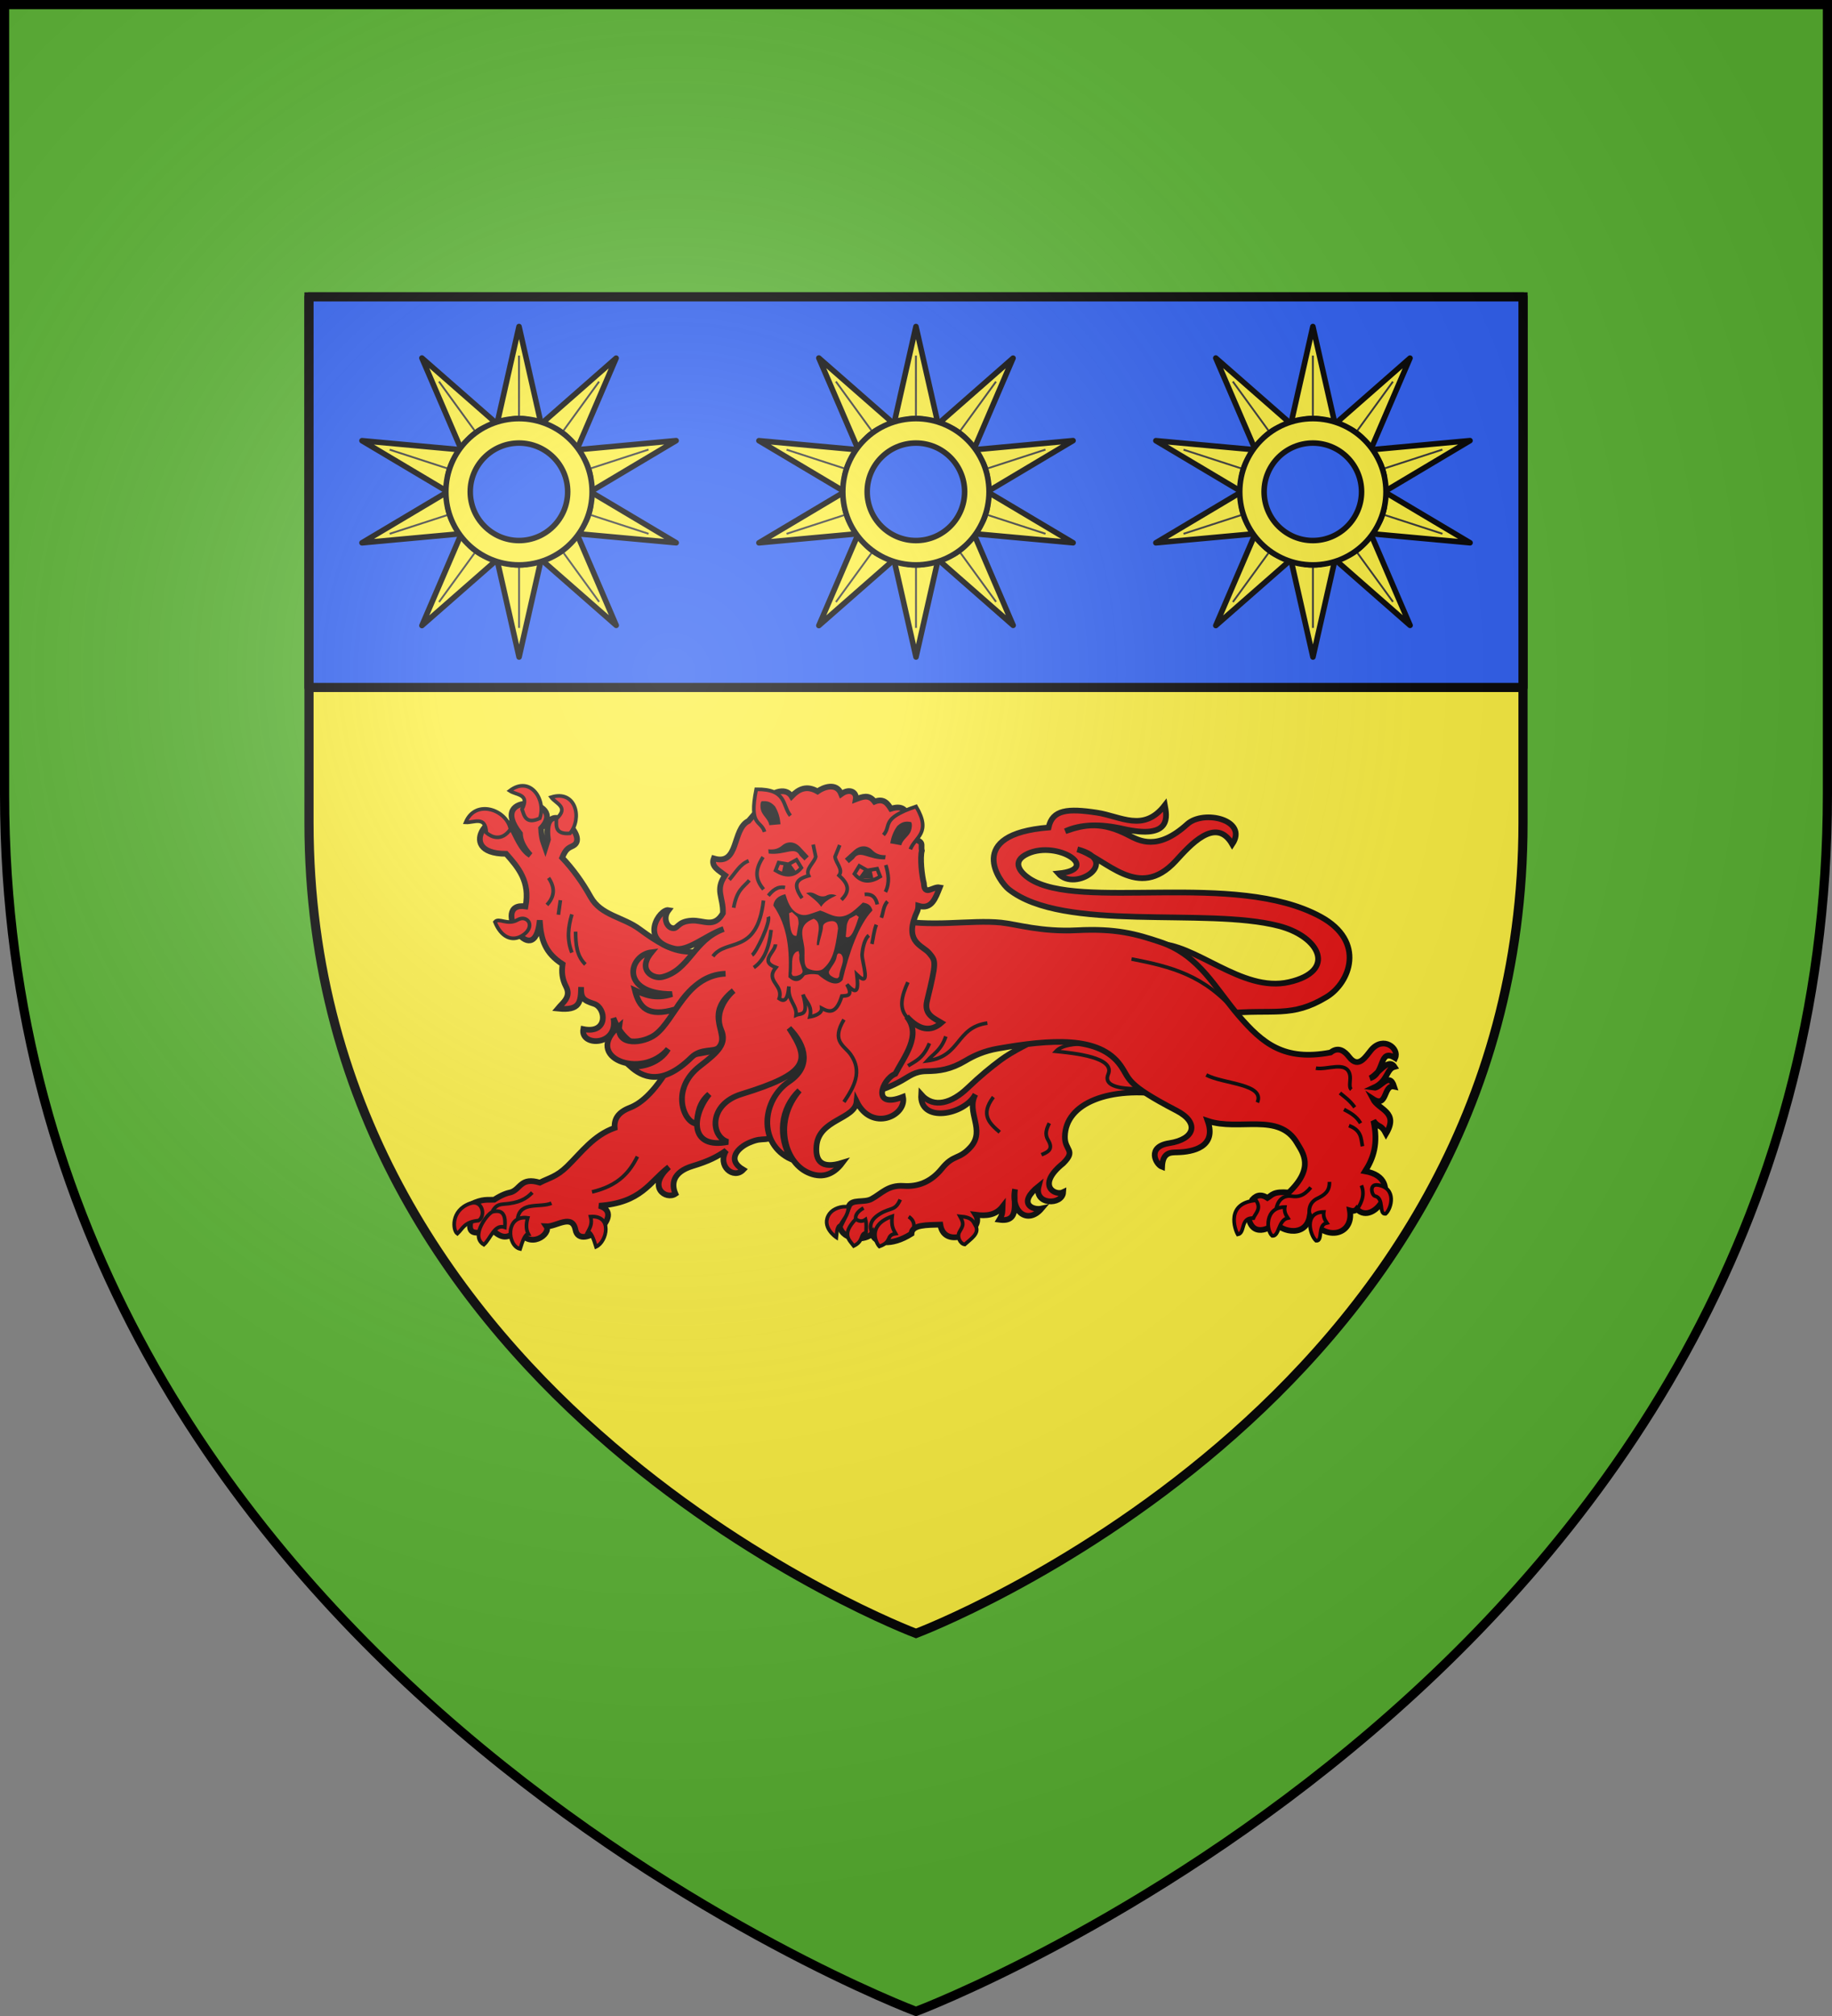 <?xml version="1.0" encoding="UTF-8" standalone="no"?>
<svg
   xmlns:dc="http://purl.org/dc/elements/1.1/"
   xmlns:cc="http://creativecommons.org/ns#"
   xmlns:rdf="http://www.w3.org/1999/02/22-rdf-syntax-ns#"
   xmlns:svg="http://www.w3.org/2000/svg"
   xmlns="http://www.w3.org/2000/svg"
   xmlns:xlink="http://www.w3.org/1999/xlink"
   xmlns:sodipodi="http://sodipodi.sourceforge.net/DTD/sodipodi-0.dtd"
   xmlns:inkscape="http://www.inkscape.org/namespaces/inkscape"
   width="600"
   height="660"
   viewBox="0 0 600 660"
   id="svg2"
   sodipodi:version="0.32"
   inkscape:version="0.46"
   sodipodi:docname="Blason_Saulxerotte-A_54.svg"
   inkscape:output_extension="org.inkscape.output.svg.inkscape"
   version="1.0">
  <rect x="0" y="0" width="600" height="660" fill="#808080" stroke="none"/>
  <sodipodi:namedview
     inkscape:window-height="977"
     inkscape:window-width="1280"
     inkscape:pageshadow="2"
     inkscape:pageopacity="0.0"
     guidetolerance="10.0"
     gridtolerance="10.0"
     objecttolerance="10.0"
     borderopacity="1.0"
     bordercolor="#666666"
     pagecolor="#ffffff"
     id="base"
     showgrid="false"
     inkscape:zoom="1.1621212"
     inkscape:cx="300"
     inkscape:cy="330"
     inkscape:window-x="-4"
     inkscape:window-y="-4"
     inkscape:current-layer="layer3"
     inkscape:object-nodes="true"
     inkscape:window-maximized="1" />
  <defs
     id="defs4">
    <radialGradient
       id="Gradient1"
       gradientUnits="userSpaceOnUse"
       cx="-80"
       cy="-80"
       r="405">
      <stop
         style="stop-color:#fff;stop-opacity:0.31"
         offset="0"
         id="stop7" />
      <stop
         style="stop-color:#fff;stop-opacity:0.25"
         offset="0.19"
         id="stop9" />
      <stop
         style="stop-color:#6b6b6b;stop-opacity:0.125"
         offset="0.6"
         id="stop11" />
      <stop
         style="stop-color:#000;stop-opacity:0.125"
         offset="1"
         id="stop13" />
    </radialGradient>
    <clipPath
       id="shield_cut">
      <path
         id="shield"
         d="M -298.5,-298.5 L 298.5,-298.5 L 298.5,-40 C 298.5,246.31 0,358.5 0,358.5 C 0,358.5 -298.5,246.31 -298.5,-40 L -298.5,-298.5 z" />
    </clipPath>
    <g
       id="s-4">
      <g
         id="c-6">
        <path
           transform="matrix(0.951,0.309,-0.309,0.951,0,-1)"
           d="M 0,0 0,1 0.5,1 0,0 z"
           id="t-0" />
        <use
           height="540"
           width="810"
           y="0"
           x="0"
           id="use2144-7"
           transform="scale(-1,1)"
           xlink:href="#t-0" />
      </g>
      <g
         id="a-1">
        <use
           height="540"
           width="810"
           y="0"
           x="0"
           id="use2147-7"
           transform="matrix(0.309,0.951,-0.951,0.309,0,0)"
           xlink:href="#c-6" />
        <use
           height="540"
           width="810"
           y="0"
           x="0"
           id="use2149-7"
           transform="matrix(-0.809,0.588,-0.588,-0.809,0,0)"
           xlink:href="#c-6" />
      </g>
      <use
         height="540"
         width="810"
         y="0"
         x="0"
         id="use2151-7"
         transform="scale(-1,1)"
         xlink:href="#a-1" />
    </g>
    <g
       id="f">
      <rect
         id="rect1964"
         style="fill:#28166f"
         y="-30"
         x="-50"
         height="60"
         width="100" />
      <g
         id="g1966"
         style="fill:#ffffff"
         transform="translate(0,-20)">
        <path
           id="path1968"
           d="m -1.212,27.818 c 0,-5.643 -0.88,-7.346 -3.33,-13.837 C -5.709,10.888 -5.024,7.103 -2.858,3.601 -2.082,2.346 -1.114,1.214 0,0 1.114,1.214 2.082,2.346 2.858,3.601 5.024,7.103 5.709,10.888 4.542,13.98 2.091,20.471 1.212,22.175 1.212,27.818 l -2.423,0 z" />
        <path
           id="rwi"
           d="m 2.922,27.672 c 0,-5.952 2.317,-9.843 5.579,-11.012 1.448,-0.519 3.307,-0.274 5.019,1.447 2.119,2.129 2.736,7.993 -3.484,9.121 0.658,-0.956 0.619,-3.082 -0.714,-3.787 -0.99,-0.524 -2.112,-0.253 -2.675,0.123 -0.824,0.551 -1.729,2.106 -1.679,4.108 l -2.045,0 z" />
        <path
           id="path1971"
           d="M 1.777,30.183 C 1.79,32.191 2.795,33.518 4.516,34.257 4.295,34.955 3.257,36.378 1.831,36.281 1.55,37.787 1.282,38.632 0,40 c -1.282,-1.368 -1.55,-2.213 -1.831,-3.719 -1.425,0.096 -2.463,-1.326 -2.685,-2.024 1.721,-0.739 2.727,-2.066 2.739,-4.074 l 3.555,0 z" />
        <use
           xlink:href="#rwi"
           height="400"
           width="800"
           y="0"
           x="0"
           id="use1973"
           transform="scale(-1,1)" />
        <rect
           id="rect1975"
           y="27.331"
           x="-7.923"
           height="3.218"
           width="15.846" />
      </g>
    </g>
    <g
       id="s">
      <g
         id="c">
        <path
           transform="matrix(0.951,0.309,-0.309,0.951,0,-1)"
           d="M 0,0 0,1 0.5,1 0,0 z"
           id="t" />
        <use
           height="540"
           width="810"
           y="0"
           x="0"
           id="use2144"
           transform="scale(-1,1)"
           xlink:href="#t" />
      </g>
      <g
         id="a">
        <use
           height="540"
           width="810"
           y="0"
           x="0"
           id="use2147"
           transform="matrix(0.309,0.951,-0.951,0.309,0,0)"
           xlink:href="#c" />
        <use
           height="540"
           width="810"
           y="0"
           x="0"
           id="use2149"
           transform="matrix(-0.809,0.588,-0.588,-0.809,0,0)"
           xlink:href="#c" />
      </g>
      <use
         height="540"
         width="810"
         y="0"
         x="0"
         id="use2151"
         transform="scale(-1,1)"
         xlink:href="#a" />
    </g>
  </defs>
  <g
     id="layer4"
     inkscape:label="Fond écu"
     inkscape:groupmode="layer"
     transform="translate(300,300)">
    <use
       xlink:href="#shield"
       id="use18"
       style="fill:#5ab532"
       x="0"
       y="0"
       width="600"
       height="660" />
    <path
       d="M -198.801,-202.811 L 198.801,-202.811 L 198.801,-30.65 C 198.801,160.032 0,234.751 0,234.751 C 0,234.751 -198.801,160.032 -198.801,-30.65 L -198.801,-202.811 z"
       id="use2406"
       style="fill:#fcef3c;stroke:#000000;stroke-opacity:1;stroke-width:3" />
    <rect
       style="opacity:1;fill:#2b5df2;fill-opacity:1;fill-rule:nonzero;stroke:#000000;stroke-width:3;stroke-linecap:butt;stroke-linejoin:round;stroke-miterlimit:4;stroke-dasharray:none;stroke-dashoffset:0;stroke-opacity:1"
       id="rect4916"
       width="397.602"
       height="127.872"
       x="-198.801"
       y="-202.811" />
  </g>
  <g
     id="layer3"
     inkscape:label="Meubles"
     inkscape:groupmode="layer"
     transform="translate(300,300)">
    <g
       id="g2889"
       transform="matrix(0.8,0,0,0.8,-18.04,365.346)">
      <path
         sodipodi:nodetypes="czsscscccsscsccsssscc"
         id="path4175"
         d="M 120.717,-445.447 C 136.783,-446.038 155.744,-425.343 175.25,-429.771 C 194.876,-434.225 188,-448.373 171.07,-452.762 C 141.154,-460.517 82.871,-449.978 60.484,-467.773 C 56.763,-470.731 42.382,-490.232 76.825,-493.044 C 78.345,-500.391 84.725,-500.916 96.586,-499.124 C 106.443,-497.635 115.71,-490.891 124.423,-502.164 C 125.128,-498.179 127.746,-487.853 107.417,-492.474 C 98.017,-494.629 90.026,-494.435 83.665,-491.524 C 91.813,-494.431 98.777,-495.489 109.507,-489.933 C 113.985,-487.614 121.334,-483.324 133.559,-494.385 C 140.337,-500.516 158.699,-496.136 152.021,-486.204 C 145.245,-497.981 134.426,-485.384 128.888,-479.363 C 113.479,-462.61 100.388,-480.497 88.606,-484.113 C 106.878,-479.294 87.799,-466.368 80.815,-474.233 C 98.746,-475.998 80.526,-487.9 68.323,-482.345 C 61.128,-479.07 65.545,-474.416 68.973,-472.153 C 89.405,-458.66 153.183,-475.612 188.171,-456.562 C 206.823,-446.407 200.178,-429.457 190.641,-423.69 C 176.219,-414.969 169.02,-418.903 149.313,-416.945 L 120.717,-445.447 L 120.717,-445.447 z"
         style="fill:#e20909;fill-opacity:1;stroke:#000000;stroke-width:2.338;stroke-miterlimit:4;stroke-dasharray:none;stroke-opacity:1;display:inline" />
      <g
         transform="matrix(0.998,0,0,0.998,-827.815,-1529.434)"
         id="g4177">
        <path
           style="fill:#e20909;fill-opacity:1;stroke:#000000;stroke-width:2.344;stroke-linecap:butt;stroke-linejoin:miter;stroke-miterlimit:4;stroke-dasharray:none;stroke-opacity:1"
           d="M 285.644,328.948 C 262.737,325.427 244.437,332.182 244.223,346.162 C 244.133,351.972 249.004,351.585 243.533,357.073 C 232.29,366.132 240.224,370.542 243.533,368.907 C 243.206,374.326 231.425,374.297 233.464,366.452 C 224.595,373.535 231.012,376.428 234.657,375.631 C 229.141,382.15 221.915,377.262 223.781,367.679 C 222.883,372.745 226.087,381.439 217.326,380.204 C 218.684,377.96 218.572,377.349 218.671,374.79 C 215.785,378.483 211.831,378.708 207.643,378.169 C 211.768,384.591 194.789,393.088 193.119,382.204 C 187.46,382.404 181.47,382.173 181.284,385.969 C 172.877,391.255 166.046,390.011 165.146,385.852 C 162.758,388.858 153.328,389.105 151.856,383.005 C 152.841,380.779 153.638,379.681 155.581,374.673 C 156.778,371.585 161.818,373.361 164.877,371.714 C 168.948,369.522 171.632,365.899 178.057,366.335 C 183.738,366.72 189.155,364.908 193.763,359.218 C 198.605,353.238 200.727,355.745 205.491,350.466 C 211.861,343.407 203.526,336.068 207.526,328.796 C 203.017,337.346 184.525,340.75 185.258,328.851 C 190.55,334.854 198.021,332.174 204.183,326.298 C 209.637,321.098 213.878,317.656 217.864,314.693 C 227.704,307.377 247.813,300.384 251.485,294.789 L 285.644,328.948 L 285.644,328.948 z"
           id="path4179"
           transform="translate(668.921,819.094)"
           sodipodi:nodetypes="csccccccccccccsssssccsscc" />
        <path
           style="fill:none;stroke:#000000;stroke-width:1.5;stroke-linecap:butt;stroke-linejoin:miter;stroke-miterlimit:4;stroke-dasharray:none;stroke-opacity:1"
           d="M 234.619,353.564 C 236.903,352.535 239.778,351.564 237.332,347.523 C 235.835,345.049 236.707,342.92 237.825,340.618"
           id="path4181"
           transform="translate(668.921,819.094)"
           sodipodi:nodetypes="csc" />
        <path
           style="fill:none;stroke:#000000;stroke-width:1.5;stroke-linecap:butt;stroke-linejoin:miter;stroke-miterlimit:4;stroke-dasharray:none;stroke-opacity:1"
           d="M 214.893,329.892 C 209.315,337.277 213.442,340.78 217.482,344.317"
           id="path4183"
           transform="translate(668.921,819.094)"
           sodipodi:nodetypes="cc" />
        <path
           style="fill:none;stroke:#000000;stroke-width:1.5;stroke-linecap:butt;stroke-linejoin:miter;stroke-miterlimit:4;stroke-dasharray:none;stroke-opacity:1"
           d="M 834.067,1204.946 C 832.939,1202.125 832.991,1199.377 837.581,1196.699 C 841.783,1194.247 843.562,1195.679 845.594,1191.028"
           id="path4185"
           sodipodi:nodetypes="csc" />
        <path
           style="fill:none;stroke:#000000;stroke-width:1.5;stroke-linecap:butt;stroke-linejoin:miter;stroke-miterlimit:4;stroke-dasharray:none;stroke-opacity:1"
           d="M 850.205,1205.063 C 850.205,1205.063 853.135,1200.609 849.046,1198.055"
           id="path4187"
           sodipodi:nodetypes="cc" />
        <path
           style="fill:none;stroke:#000000;stroke-width:1.5;stroke-linecap:butt;stroke-linejoin:miter;stroke-miterlimit:4;stroke-dasharray:none;stroke-opacity:1"
           d="M 827.352,1199.024 C 827.065,1197.213 828.364,1195.754 830.545,1194.491"
           id="path4189"
           sodipodi:nodetypes="cc" />
      </g>
      <g
         style="fill:#e20909"
         transform="matrix(0.998,0,0,0.998,-827.815,-1529.434)"
         id="g4191">
        <path
           style="fill:#e20909;fill-opacity:1;stroke:#000000;stroke-width:1.5;stroke-linecap:butt;stroke-linejoin:miter;stroke-miterlimit:4;stroke-dasharray:none;stroke-opacity:1"
           d="M 824.38,1194.078 C 824.15,1197.642 822.27,1199.144 821.058,1201.481 C 819.518,1201.984 819.646,1204.489 819.4,1206.545 C 819.4,1206.545 812.742,1202.121 816.642,1196.764 C 818.036,1194.849 821.499,1193.46 824.38,1194.078 z"
           id="path4193"
           sodipodi:nodetypes="cccsc" />
        <path
           style="fill:#e20909;fill-opacity:1;stroke:#000000;stroke-width:1.5;stroke-linecap:butt;stroke-linejoin:miter;stroke-miterlimit:4;stroke-dasharray:none;stroke-opacity:1"
           d="M 827.352,1199.024 C 821.451,1205.305 824.602,1207.479 826.527,1210.046 C 830.838,1207.963 828.872,1205.169 831.575,1204.586 C 831.575,1202.835 831.865,1201.229 831.369,1199.23 C 830.03,1200.163 828.691,1200.012 827.352,1199.024 z"
           id="path4195"
           sodipodi:nodetypes="ccccc" />
        <path
           style="fill:#e20909;fill-opacity:1;stroke:#000000;stroke-width:1.5;stroke-linecap:butt;stroke-linejoin:miter;stroke-miterlimit:4;stroke-dasharray:none;stroke-opacity:1"
           d="M 842.288,1197.89 C 841.84,1202.117 842.852,1203.425 843.73,1204.998 C 839.521,1205.619 842.521,1208.299 837.035,1210.252 C 835.903,1209.104 831.659,1201.673 842.288,1197.89 z"
           id="path4197"
           sodipodi:nodetypes="cccc" />
        <path
           style="fill:#e20909;fill-opacity:1;stroke:#000000;stroke-width:1.5;stroke-linecap:butt;stroke-linejoin:miter;stroke-miterlimit:4;stroke-dasharray:none;stroke-opacity:1"
           d="M 870.101,1197.89 C 871.925,1201.119 871.363,1201.706 869.903,1204.268 C 868.767,1206.263 870.175,1209.19 872.058,1209.428 C 874.483,1207.216 878.328,1204.882 876.494,1201.779 C 875.408,1199.941 875.25,1198.324 870.101,1197.89 L 870.101,1197.89 z"
           id="path4199"
           sodipodi:nodetypes="cscsc" />
      </g>
      <g
         transform="matrix(0.998,0,0,0.998,-827.815,-1529.434)"
         id="g4201">
        <path
           style="fill:#e20909;fill-opacity:1;stroke:#000000;stroke-width:2.344;stroke-linecap:butt;stroke-linejoin:miter;stroke-miterlimit:4;stroke-dasharray:none;stroke-opacity:1"
           d="M 147.099,333.678 L 138.859,304.011 L 84.057,313.9 C 76.529,327.456 70.594,332.407 65.721,334.296 C 61.071,336.098 59.235,338.844 59.54,342.537 C 50.828,345.636 45.952,352.571 39.968,358.4 C 35.63,362.627 32.52,363.081 28.843,364.993 C 21.064,362.627 20.987,367.527 17.1,368.907 C 15.286,369.286 13.229,369.969 10.095,371.998 C 7.397,372.155 5.492,371.519 0.618,373.852 C 3.405,377.427 -6.051,389.576 8.896,384.109 C 11.812,386.416 14.929,389.696 19.778,383.947 C 24.456,393.021 33.63,385.976 31.521,382.917 C 35.587,383.127 42.125,377.569 43.471,384.359 C 45.298,393.579 64.79,377.84 53.154,374.47 C 70.602,373.213 73.767,364.76 81.791,358.606 C 72.655,366.857 80.659,372.183 84.469,369.586 C 82.739,365.648 83.265,360.686 91.474,358.194 C 98.318,356.117 101.608,354.36 105.277,351.808 C 101.424,358.198 108.388,363.804 112.282,359.697 C 105.198,355.522 110.307,350.569 114.592,348.687 C 121.898,345.478 119.185,349.779 132.472,342.949 L 147.099,333.678 L 147.099,333.678 z"
           id="path4203"
           transform="translate(668.921,819.094)"
           sodipodi:nodetypes="cccscscccccccscccsccscc" />
        <path
           style="fill:none;stroke:#000000;stroke-width:1.5;stroke-linecap:butt;stroke-linejoin:miter;stroke-miterlimit:4;stroke-dasharray:none;stroke-opacity:1"
           d="M 50.244,368.801 C 61.29,366.186 65.734,360.545 68.866,354.303"
           id="path4205"
           transform="translate(668.921,819.094)"
           sodipodi:nodetypes="cc" />
        <path
           style="fill:none;stroke:#000000;stroke-width:1.5;stroke-linecap:butt;stroke-linejoin:miter;stroke-miterlimit:4;stroke-dasharray:none;stroke-opacity:1"
           d="M 678.295,1195.769 C 679.158,1194.811 679.597,1193.11 682.794,1192.895 C 689.187,1192.465 692.109,1190.778 694.668,1188.145"
           id="path4207"
           sodipodi:nodetypes="csc" />
        <path
           style="fill:none;stroke:#000000;stroke-width:1.5;stroke-linecap:butt;stroke-linejoin:miter;stroke-miterlimit:4;stroke-dasharray:none;stroke-opacity:1"
           d="M 688.668,1198.769 C 689.727,1191.634 697.849,1194.506 702.542,1192.52"
           id="path4209"
           sodipodi:nodetypes="cc" />
      </g>
      <g
         transform="matrix(0.998,0,0,0.998,-827.815,-1529.434)"
         id="g4211">
        <path
           style="fill:#e20909;fill-opacity:1;stroke:#000000;stroke-width:2.344;stroke-linecap:butt;stroke-linejoin:miter;stroke-miterlimit:4;stroke-dasharray:none;stroke-opacity:1"
           d="M 752.526,1133.456 C 743.222,1128.98 733.202,1130.095 727.957,1116.599 C 730.1,1128.179 714.283,1128.408 715.584,1121.139 C 725.938,1123.241 724.987,1112.398 720.003,1110.766 C 715.706,1109.359 714.536,1108.578 714.7,1103.873 C 714.567,1110.07 714.276,1113.672 705.156,1112.71 C 707.17,1110.265 710.743,1108.003 708.514,1103.696 C 706.893,1100.563 706.623,1097.726 707.1,1094.505 C 700.001,1089.941 698.164,1084.524 697.732,1076.476 C 695.629,1098.895 676.905,1068.593 691.899,1070.82 C 693.838,1060.572 688.911,1054.9 683.945,1049.255 C 661.396,1049.255 680.185,1026.187 686.596,1039.357 C 687.846,1041.349 690.096,1047.641 693.843,1049.786 C 690.941,1046.592 689.677,1043.671 689.601,1040.948 C 675.512,1023.086 709.856,1026.78 698.262,1038.827 C 698.512,1043.512 699.335,1044.761 700.03,1046.781 L 701.09,1043.423 C 698.374,1023.825 718.63,1042.042 711.519,1045.897 C 709.487,1046.902 708.497,1047.092 706.923,1050.846 C 711.299,1055.477 715.221,1060.85 718.589,1066.931 C 722.813,1074.557 731.887,1075.094 738.739,1080.188 C 754.644,1092.01 756.991,1088.228 764.545,1090.263 L 752.526,1133.456 L 752.526,1133.456 z"
           id="path4213"
           sodipodi:nodetypes="cccsccsccccccccccccsscc" />
        <path
           style="fill:none;stroke:#000000;stroke-width:1.5;stroke-linecap:butt;stroke-linejoin:miter;stroke-miterlimit:4;stroke-dasharray:none;stroke-opacity:1"
           d="M 43.515,262.068 C 43.548,267.072 43.867,271.961 47.534,275.511"
           id="path4215"
           transform="translate(668.921,819.094)"
           sodipodi:nodetypes="cc" />
        <path
           style="fill:none;stroke:#000000;stroke-width:1.5;stroke-linecap:butt;stroke-linejoin:miter;stroke-miterlimit:4;stroke-dasharray:none;stroke-opacity:1"
           d="M 41.99,255.001 C 40.414,260.221 39.887,265.441 41.99,270.66"
           id="path4217"
           transform="translate(668.921,819.094)"
           sodipodi:nodetypes="cc" />
        <path
           style="fill:none;stroke:#000000;stroke-width:1.5;stroke-linecap:butt;stroke-linejoin:miter;stroke-miterlimit:4;stroke-dasharray:none;stroke-opacity:1"
           d="M 32.428,240.034 C 35.359,244.322 34.711,247.939 31.735,251.12"
           id="path4219"
           transform="translate(668.921,819.094)"
           sodipodi:nodetypes="cc" />
        <path
           style="fill:none;stroke:#000000;stroke-width:1.5;stroke-linecap:butt;stroke-linejoin:miter;stroke-miterlimit:4;stroke-dasharray:none;stroke-opacity:1"
           d="M 37.278,249.18 L 36.447,255.139"
           id="path4221"
           transform="translate(668.921,819.094)" />
      </g>
      <g
         transform="matrix(0.998,0,0,0.998,-827.815,-1529.434)"
         id="g4223">
        <path
           style="fill:#e20909;fill-opacity:1;stroke:#000000;stroke-width:1.5;stroke-linecap:butt;stroke-linejoin:miter;stroke-miterlimit:4;stroke-dasharray:none;stroke-opacity:1"
           d="M 240.537,311.152 C 248.099,311.912 264.919,313.608 261.99,320.522 C 260.016,325.18 266.296,326.133 270.743,326.44 C 274.839,326.723 275.713,325.274 276.291,324.344 L 261.25,308.221 C 256.483,308.349 244.587,306.795 240.537,311.152 z"
           id="path4225"
           transform="translate(668.921,819.094)"
           sodipodi:nodetypes="cssccc" />
        <path
           style="fill:#e20909;fill-opacity:1;stroke:#000000;stroke-width:2.344;stroke-linecap:butt;stroke-linejoin:miter;stroke-miterlimit:4;stroke-dasharray:none;stroke-opacity:1"
           d="M 172.858,256.901 C 189.13,260.612 205.341,257.066 218.065,258.371 C 224.498,259.03 234.528,262.26 249.225,261.506 C 265.16,260.69 273.461,263.013 283.393,266.349 C 299.462,271.746 306.031,285.527 315.535,296.53 C 325.346,307.889 334.106,315.241 353.195,311.635 C 356.459,309.031 359.059,311.143 360.836,313.472 C 364.718,318.557 367.759,313.06 369.875,310.572 C 374.891,304.674 381.517,309.974 379.714,313.898 C 372.889,309.577 375.681,320.311 369.32,322.213 C 372.151,321.15 376.835,313.421 379.437,317.501 C 375.968,318.413 376.836,323.372 370.845,326.093 C 373.637,326.561 377.254,319.167 379.298,325.608 C 374.708,324.589 376.696,334.696 370.568,330.666 C 372.961,335.267 381.349,335.871 375.972,344.94 C 373.763,340.736 373.155,342.839 370.775,339.605 C 372.908,348.905 370.749,355.058 367.38,360.323 C 384.381,363.333 370.987,383.317 363.985,375.844 C 363.399,376.571 362.469,376.78 361.144,376.398 C 362.858,387.102 349.901,389.251 344.653,378.754 C 342.864,388.694 330.674,384.046 330.933,380.972 C 329.783,383.146 321.658,387.942 319.708,380.001 C 319.366,377.59 320.396,374.722 321.094,371.964 C 323.173,369.657 325.251,369.895 327.33,371.271 C 329.158,370.115 329.701,368.466 336.061,369.053 C 346.884,358.729 341.672,352.573 339.456,348.751 C 332.046,335.974 315.668,344.034 302.801,339.674 C 306.601,350.392 296.716,352.438 290.329,352.562 C 287.58,352.616 284.343,352.487 284.093,358.521 C 281.502,357.553 277.658,350.265 287.003,348.821 C 297.707,347.166 299.41,340.348 290.121,335.517 C 268.73,324.39 271.169,322.758 267.047,316.947 C 258.37,304.713 238.448,306.213 216.742,310.018 C 211.11,311.005 206.979,312.886 203.438,315.007 C 197.424,318.609 192.602,319.264 187.501,319.303 C 182.609,319.339 180.38,321.452 177.246,323.183 C 168.653,327.929 163.713,328.179 159.23,328.449 L 172.858,256.901 L 172.858,256.901 z"
           id="path4227"
           transform="translate(668.921,819.094)"
           sodipodi:nodetypes="csssscsscccccccccccccccccscscssssssscc" />
        <path
           style="fill:none;stroke:#000000;stroke-width:1.5;stroke-linecap:butt;stroke-linejoin:miter;stroke-miterlimit:4;stroke-dasharray:none;stroke-opacity:1"
           d="M 347.192,318.067 C 351.818,318.877 359.512,314.964 361.067,320.504 C 361.718,322.825 360.386,325.651 361.739,326.795"
           id="path4229"
           transform="translate(668.921,819.094)"
           sodipodi:nodetypes="csc" />
        <path
           style="fill:none;stroke:#000000;stroke-width:1.5;stroke-linecap:butt;stroke-linejoin:miter;stroke-miterlimit:4;stroke-dasharray:none;stroke-opacity:1"
           d="M 360.758,341.627 C 366.027,343.617 365.649,346.977 366.288,350.089"
           id="path4231"
           transform="translate(668.921,819.094)"
           sodipodi:nodetypes="cc" />
        <path
           style="fill:none;stroke:#000000;stroke-width:1.5;stroke-linecap:butt;stroke-linejoin:miter;stroke-miterlimit:4;stroke-dasharray:none;stroke-opacity:1"
           d="M 358.711,334.991 C 361.275,336.329 363.816,337.707 365.514,340.632"
           id="path4233"
           transform="translate(668.921,819.094)"
           sodipodi:nodetypes="cc" />
        <path
           style="fill:none;stroke:#000000;stroke-width:1.5;stroke-linecap:butt;stroke-linejoin:miter;stroke-miterlimit:4;stroke-dasharray:none;stroke-opacity:1"
           d="M 357.052,328.243 C 359.018,329.887 360.893,331.079 363.136,334.106"
           id="path4235"
           transform="translate(668.921,819.094)"
           sodipodi:nodetypes="cc" />
        <path
           style="fill:none;stroke:#000000;stroke-width:1.5;stroke-linecap:butt;stroke-linejoin:miter;stroke-miterlimit:4;stroke-dasharray:none;stroke-opacity:1"
           d="M 1013.64,1198.053 C 1012.844,1194.583 1013.859,1191.975 1016.682,1190.586 C 1019.369,1189.264 1021.805,1187.856 1021.659,1183.784"
           id="path4237"
           sodipodi:nodetypes="csc" />
        <path
           style="fill:none;stroke:#000000;stroke-width:1.5;stroke-linecap:butt;stroke-linejoin:miter;stroke-miterlimit:4;stroke-dasharray:none;stroke-opacity:1"
           d="M 999.814,1194.956 C 1000.335,1191.963 1002.186,1189.093 1006.229,1189.646 C 1008.511,1189.958 1010.884,1189.876 1014.027,1186.051"
           id="path4239"
           sodipodi:nodetypes="csc" />
        <path
           style="fill:none;stroke:#000000;stroke-width:1.5;stroke-linecap:butt;stroke-linejoin:miter;stroke-miterlimit:4;stroke-dasharray:none;stroke-opacity:1"
           d="M 1032.997,1195.121 C 1033.934,1193.564 1036.65,1189.7 1034.767,1185.222"
           id="path4241"
           sodipodi:nodetypes="cc" />
        <path
           style="fill:none;stroke:#000000;stroke-width:1.5;stroke-linecap:butt;stroke-linejoin:miter;stroke-miterlimit:4;stroke-dasharray:none;stroke-opacity:1"
           d="M 302.218,320.846 C 309.266,324.577 326.377,324.438 323.179,332.109"
           id="path4243"
           transform="translate(668.921,819.094)"
           sodipodi:nodetypes="cc" />
        <path
           style="fill:none;stroke:#000000;stroke-width:1.5;stroke-linecap:butt;stroke-linejoin:miter;stroke-miterlimit:4;stroke-dasharray:none;stroke-opacity:1"
           d="M 271.558,273.292 C 287.818,276.453 301.639,279.907 314.605,295.42"
           id="path4246"
           transform="translate(668.921,819.094)"
           sodipodi:nodetypes="cc" />
        <path
           style="fill:none;stroke:#000000;stroke-width:1.5;stroke-linecap:butt;stroke-linejoin:miter;stroke-miterlimit:4;stroke-dasharray:none;stroke-opacity:1"
           d="M 212.429,299.572 C 199.387,301.329 201.712,313.302 187.713,315.059 C 190.373,312.09 193.472,310.655 195.378,305.047"
           id="path4248"
           transform="translate(668.921,819.094)"
           sodipodi:nodetypes="ccc" />
        <path
           style="fill:none;stroke:#000000;stroke-width:1.5;stroke-linecap:butt;stroke-linejoin:miter;stroke-miterlimit:4;stroke-dasharray:none;stroke-opacity:1"
           d="M 188.646,285.566 C 188.471,281.992 190.3,278.186 184.238,274.844 C 182.135,273.684 180.515,272.272 179.411,270.227"
           id="path4250"
           transform="translate(668.921,819.094)"
           sodipodi:nodetypes="csc" />
        <path
           style="fill:none;stroke:#000000;stroke-width:1.5;stroke-linecap:butt;stroke-linejoin:miter;stroke-miterlimit:4;stroke-dasharray:none;stroke-opacity:1"
           d="M 174.448,320.391 C 175.535,315.624 178.659,309.256 173.746,301.493"
           id="path4252"
           transform="translate(668.921,819.094)"
           sodipodi:nodetypes="cc" />
        <path
           style="fill:none;stroke:#000000;stroke-width:1.5;stroke-linecap:butt;stroke-linejoin:miter;stroke-miterlimit:4;stroke-dasharray:none;stroke-opacity:1"
           d="M 179.892,317.092 L 179.892,317.092 C 182.913,315.127 186.027,314.185 188.652,307.863"
           id="path4254"
           transform="translate(668.921,819.094)"
           sodipodi:nodetypes="ccc" />
      </g>
      <g
         style="fill:#e20909"
         transform="matrix(0.998,0,0,0.998,-827.815,-1529.434)"
         id="g4256">
        <path
           style="fill:#e20909;fill-opacity:1;stroke:#000000;stroke-width:1.5;stroke-linecap:butt;stroke-linejoin:miter;stroke-miterlimit:4;stroke-dasharray:none;stroke-opacity:1"
           d="M 984.056,1205.332 C 987.276,1204.741 984.953,1198.322 990.479,1198.631 C 991.332,1196.633 993.888,1194.731 991.539,1191.335 C 979.017,1192.438 982.845,1203.29 984.056,1205.332 z"
           id="path4258"
           sodipodi:nodetypes="cccc" />
        <path
           style="fill:#e20909;fill-opacity:1;stroke:#000000;stroke-width:1.5;stroke-linecap:butt;stroke-linejoin:miter;stroke-miterlimit:4;stroke-dasharray:none;stroke-opacity:1"
           d="M 998.2,1205.92 C 1001.187,1206.186 1000.529,1199.462 1004.6,1198.605 C 1003.702,1197.28 1003.033,1195.869 1003.343,1194.091 C 994.977,1194.212 995.747,1203.832 998.2,1205.92 L 998.2,1205.92 z"
           id="path4260"
           sodipodi:nodetypes="cccc" />
        <path
           sodipodi:nodetypes="cccc"
           id="path4262"
           d="M 1016.199,1207.92 C 1019.187,1208.186 1016.529,1201.462 1020.6,1200.605 C 1019.702,1199.28 1019.033,1197.869 1019.343,1196.091 C 1010.977,1196.212 1013.747,1205.832 1016.199,1207.92 L 1016.199,1207.92 z"
           style="fill:#e20909;fill-opacity:1;stroke:#000000;stroke-width:1.5;stroke-linecap:butt;stroke-linejoin:miter;stroke-miterlimit:4;stroke-dasharray:none;stroke-opacity:1" />
        <path
           style="fill:#e20909;fill-opacity:1;stroke:#000000;stroke-width:1.5;stroke-linecap:butt;stroke-linejoin:miter;stroke-miterlimit:4;stroke-dasharray:none;stroke-opacity:1"
           d="M 1044.685,1196.891 C 1041.697,1197.157 1044.355,1190.433 1040.284,1189.576 C 1039.021,1189.186 1037.841,1184.485 1041.542,1185.062 C 1049.394,1186.286 1047.138,1194.804 1044.685,1196.891 L 1044.685,1196.891 z"
           id="path4264"
           sodipodi:nodetypes="ccsc" />
      </g>
      <g
         style="fill:#e20909"
         transform="matrix(0.998,0,0,0.998,-827.815,-1529.434)"
         id="g4266">
        <path
           style="fill:#e20909;fill-opacity:1;stroke:#000000;stroke-width:1.5;stroke-linecap:butt;stroke-linejoin:miter;stroke-miterlimit:4;stroke-dasharray:none;stroke-opacity:1"
           d="M 672.67,1199.644 C 675.756,1197.569 674.116,1190.805 669.046,1192.645 C 661.14,1195.514 662.043,1203.726 663.922,1205.018 C 666.185,1202.955 666.733,1200.176 672.67,1199.644 z"
           id="path4268"
           sodipodi:nodetypes="cscc" />
        <path
           style="fill:#e20909;fill-opacity:1;stroke:#000000;stroke-width:1.5;stroke-linecap:butt;stroke-linejoin:miter;stroke-miterlimit:4;stroke-dasharray:none;stroke-opacity:1"
           d="M 674.795,1209.518 C 668.987,1206.056 676.444,1196.504 678.42,1196.019 C 682.932,1194.912 683.784,1197.86 683.419,1202.393 C 679.058,1200.903 677.642,1207.07 674.795,1209.518 z"
           id="path4270"
           sodipodi:nodetypes="cscc" />
        <path
           style="fill:#e20909;fill-opacity:1;stroke:#000000;stroke-width:1.5;stroke-linecap:butt;stroke-linejoin:miter;stroke-miterlimit:4;stroke-dasharray:none;stroke-opacity:1"
           d="M 692.793,1198.519 C 683.42,1197.245 684.393,1210.107 689.668,1211.267 C 690.672,1208.016 691.711,1205.111 693.043,1205.143 C 692.196,1203.546 691.976,1201.447 692.793,1198.519 z"
           id="path4272"
           sodipodi:nodetypes="cccc" />
        <path
           sodipodi:nodetypes="cccc"
           id="path4274"
           d="M 718.578,1198.019 C 727.701,1197.37 725.354,1208.357 720.828,1210.392 C 719.824,1207.142 718.786,1204.236 717.454,1204.268 C 718.301,1202.671 719.395,1200.947 718.578,1198.019 L 718.578,1198.019 z"
           style="fill:#e20909;fill-opacity:1;stroke:#000000;stroke-width:1.5;stroke-linecap:butt;stroke-linejoin:miter;stroke-miterlimit:4;stroke-dasharray:none;stroke-opacity:1" />
      </g>
      <g
         style="fill:#e20909"
         transform="matrix(0.998,0,0,0.998,-827.815,-1529.434)"
         id="g4276">
        <path
           style="fill:#e20909;fill-opacity:1;stroke:#000000;stroke-width:1.5;stroke-linecap:butt;stroke-linejoin:miter;stroke-miterlimit:4;stroke-dasharray:none;stroke-opacity:1"
           d="M 675.814,1040.594 C 675.488,1033.463 670.681,1036.571 667.33,1036.352 C 671.408,1026.554 684.267,1031.223 685.713,1039.18 C 682.019,1044.381 677.853,1042.353 675.814,1040.594 L 675.814,1040.594 z"
           id="path4278"
           sodipodi:nodetypes="cccc" />
        <path
           style="fill:#e20909;fill-opacity:1;stroke:#000000;stroke-width:1.5;stroke-linecap:butt;stroke-linejoin:miter;stroke-miterlimit:4;stroke-dasharray:none;stroke-opacity:1"
           d="M 688.717,1076.299 C 684.423,1078.772 680.975,1075.234 679.349,1077.183 C 681.779,1083.263 686.199,1085.447 690.485,1082.839 C 693.171,1081.204 694.05,1078.953 693.313,1077.359 C 692.712,1076.062 690.838,1075.078 688.717,1076.299 L 688.717,1076.299 z"
           id="path4280"
           sodipodi:nodetypes="ccsss" />
        <path
           sodipodi:nodetypes="cccc"
           id="path4282"
           d="M 690.461,1030.973 C 693.744,1024.633 688.204,1025.275 685.411,1023.41 C 693.842,1016.963 700.467,1027.082 697.74,1034.697 C 691.942,1037.354 691.347,1033.515 690.461,1030.973 z"
           style="fill:#e20909;fill-opacity:1;stroke:#000000;stroke-width:1.5;stroke-linecap:butt;stroke-linejoin:miter;stroke-miterlimit:4;stroke-dasharray:none;stroke-opacity:1" />
        <path
           style="fill:#e20909;fill-opacity:1;stroke:#000000;stroke-width:1.5;stroke-linecap:butt;stroke-linejoin:miter;stroke-miterlimit:4;stroke-dasharray:none;stroke-opacity:1"
           d="M 704.563,1034.878 C 709.816,1030.044 704.391,1028.752 702.404,1026.045 C 712.532,1022.871 715.296,1034.645 710.129,1040.868 C 703.772,1041.381 704.526,1037.57 704.563,1034.878 L 704.563,1034.878 z"
           id="path4284"
           sodipodi:nodetypes="cccc" />
      </g>
      <g
         transform="matrix(0.998,0,0,0.998,-1226.815,-1529.434)"
         id="g4286">
        <path
           style="fill:#e20909;fill-opacity:1;stroke:#000000;stroke-width:2.344;stroke-miterlimit:4;stroke-dasharray:none;stroke-opacity:1"
           d="M 1172.954,1080.099 C 1160.567,1084.584 1158.988,1097.022 1147.808,1099.769 C 1144.098,1100.681 1137.303,1097.028 1143.404,1089.608 C 1133.936,1090.754 1130.152,1106.756 1151.795,1106.785 C 1144.797,1109.099 1140.209,1106.836 1136.546,1105.176 C 1138.316,1112.199 1141.688,1116.434 1153.268,1112.972 C 1160.779,1100.967 1168.304,1098.667 1173.746,1098.418 C 1157.621,1098.988 1153.108,1117.217 1144.965,1123.357 C 1140.185,1126.962 1128.891,1128.41 1130.148,1119.859 C 1114.879,1132.614 1139.237,1142.236 1150.189,1129.295 C 1146.728,1135.126 1139.337,1136.906 1134.684,1136.437 C 1139.394,1140.643 1147.324,1144.904 1159.689,1132.79 C 1163.778,1128.784 1169.069,1130.694 1170.915,1128.709 C 1176.044,1123.193 1164.226,1115.446 1177.046,1105.363 C 1173.034,1108.813 1169.301,1115.29 1171.949,1121.425 C 1174.373,1127.038 1170.847,1130.438 1163.307,1136.231 C 1150.708,1145.912 1156.853,1159.79 1161.861,1159.884 C 1162.379,1155.708 1162.718,1151.509 1167.024,1147.804 C 1159.647,1157.022 1159.058,1170.511 1174.755,1167.398 C 1167.643,1165.326 1166.533,1152.027 1180.285,1147.794 C 1207.807,1139.321 1208.731,1134.182 1199.81,1120.732 C 1207.111,1128.291 1208.63,1136.706 1199.81,1142.629 C 1188.67,1150.11 1186.829,1168.198 1200.719,1174.534 C 1195.189,1165.105 1196.11,1153.92 1204.035,1146.296 C 1193.386,1158.757 1197.719,1175.401 1207.408,1179.898 C 1212.773,1182.388 1217.695,1181.246 1221.665,1175.947 C 1212.903,1178.662 1210.53,1175.053 1211.055,1169.033 C 1212.012,1158.047 1226.803,1158.224 1227.513,1150.839 C 1233.673,1163.434 1248.175,1156.694 1246.543,1148.903 C 1233.408,1154.081 1237.871,1141.68 1243.369,1139.485 C 1246.889,1132.623 1254.41,1123.604 1248.028,1115.969 C 1253.217,1121.705 1257.96,1122.339 1262.311,1118.505 C 1259.539,1116.785 1254.986,1115.331 1256.391,1109.559 C 1260.353,1093.27 1260.033,1093.322 1257.318,1090.019 C 1254.735,1086.878 1247.359,1085.763 1251.558,1074.732 C 1252.112,1073.276 1252.779,1072.481 1252.816,1070.566 C 1258.331,1072.254 1259.842,1067.426 1261.622,1063.035 C 1258.777,1062.475 1255.314,1066.859 1255.091,1061.347 C 1254.263,1058.173 1253.47,1051.002 1254.269,1047.955 C 1253.657,1045.458 1255.668,1044.329 1250.147,1043.014 C 1248.289,1037.79 1250.515,1027.898 1241.572,1030.773 C 1240.446,1028.986 1238.812,1026.247 1234.876,1027.867 C 1232.545,1024.741 1229.963,1025.837 1227.171,1026.895 C 1227.671,1024.121 1224.752,1022.139 1221.208,1024.752 C 1219.276,1019.817 1213.871,1021.935 1211.475,1023.671 C 1207.003,1021.067 1203.72,1022.674 1200.834,1025.683 C 1198.172,1021.297 1191.411,1024.829 1190.684,1027.112 L 1183.167,1035.787 C 1176.293,1039.072 1179.45,1054.314 1168.906,1051.152 C 1167.625,1054.478 1171.045,1056.099 1173.566,1058.046 C 1169.301,1064.237 1172.887,1066.94 1172.659,1073.635 C 1169.055,1079.874 1164.835,1076.403 1159.942,1076.64 C 1153.601,1076.947 1154.382,1080.503 1151.582,1079.638 C 1149.568,1079.017 1148.015,1075.406 1150.371,1072.34 C 1146.801,1071.682 1137.939,1084.743 1152.803,1088.151 C 1158.31,1089.414 1165.59,1082.672 1172.954,1080.099 L 1172.954,1080.099 z"
           id="path4288"
           sodipodi:nodetypes="cscccccscccsscsscccscsccscscccccsssccccccccccccccccsscsc" />
        <g
           id="g4290"
           transform="translate(400,0)">
          <path
             sodipodi:nodetypes="cc"
             transform="translate(668.921,819.094)"
             id="path4292"
             d="M 179.718,297.646 C 175.595,293.726 177.108,288.397 179.621,282.818"
             style="fill:none;stroke:#000000;stroke-width:1.5;stroke-linecap:butt;stroke-linejoin:miter;stroke-miterlimit:4;stroke-dasharray:none;stroke-opacity:1" />
          <path
             sodipodi:nodetypes="csc"
             transform="translate(668.921,819.094)"
             id="path4294"
             d="M 153.391,331.92 C 157.626,325.61 161.051,319.385 156.119,312.405 C 153.546,308.762 148.031,307.072 153.391,298.136"
             style="fill:none;stroke:#000000;stroke-width:1.5;stroke-linecap:butt;stroke-linejoin:miter;stroke-miterlimit:4;stroke-dasharray:none;stroke-opacity:1" />
          <path
             sodipodi:nodetypes="ccc"
             id="path4296"
             d="M 789.744,1040.24 C 788.208,1035.321 783.262,1038.13 786.318,1022.804 C 799.009,1022.631 796.937,1029.415 800.354,1033.611"
             style="fill:#e20909;fill-opacity:1;stroke:#000000;stroke-width:1.5;stroke-miterlimit:4;stroke-dasharray:none;stroke-opacity:1" />
          <path
             style="fill:#e20909;fill-opacity:1;stroke:#000000;stroke-width:1.5;stroke-miterlimit:4;stroke-dasharray:none;stroke-opacity:1"
             d="M 838.51,1041.529 C 842.002,1037.739 837.096,1034.86 851.897,1029.844 C 858.392,1040.749 851.481,1042.345 849.556,1047.403"
             id="path4298"
             sodipodi:nodetypes="ccc" />
          <path
             sodipodi:nodetypes="ccccccccccccc"
             id="path4300"
             d="M 794.214,1086.372 C 794.155,1089.544 787.407,1093.302 794.41,1095.856 C 789.751,1101.487 797.664,1102.91 795.738,1108.62 C 797.596,1109.879 799.207,1109.762 799.735,1103.625 C 799.165,1109.605 803.11,1111.213 802.665,1115.403 C 804.694,1114.505 808.1,1116.068 805.513,1106.92 C 806.487,1109.952 809.543,1111.389 808.344,1116.087 C 810.18,1115.779 813.349,1114.778 813.187,1112.582 C 816.148,1114.154 819.075,1115.197 821.457,1107.573 C 823.621,1107.41 826.213,1107.661 823.522,1102.81 C 828.159,1108.036 828.204,1104.207 827.604,1098.786 C 833.69,1104.708 829.757,1094.041 829.753,1090.646 C 829.988,1087.387 830.971,1083.917 832.508,1082.686"
             style="fill:#e20909;fill-opacity:1;stroke:#000000;stroke-width:1.5;stroke-miterlimit:4;stroke-dasharray:none;stroke-opacity:1" />
          <path
             sodipodi:nodetypes="cccc"
             id="path4302"
             d="M 821.255,1068.11 C 825.371,1064.111 823.665,1061.18 820.294,1058.11 C 822.16,1055.584 818.849,1052.96 818.672,1050.409 L 820.585,1045.674"
             style="fill:none;stroke:#000000;stroke-width:1.5;stroke-miterlimit:4;stroke-dasharray:none;stroke-opacity:1" />
          <path
             sodipodi:nodetypes="cc"
             id="path4304"
             d="M 789.126,1050.581 C 785.003,1056.913 786.693,1060.592 789.337,1063.835"
             style="fill:none;stroke:#000000;stroke-width:1.5;stroke-miterlimit:4;stroke-dasharray:none;stroke-opacity:1" />
          <path
             sodipodi:nodetypes="cc"
             id="path4306"
             d="M 783.497,1060.123 C 781.139,1062.924 778.382,1063.96 777.069,1071.372"
             style="fill:none;stroke:#000000;stroke-width:1.5;stroke-miterlimit:4;stroke-dasharray:none;stroke-opacity:1" />
          <path
             sodipodi:nodetypes="cc"
             id="path4308"
             d="M 783.228,1052.131 C 779.576,1053.542 777.791,1057.137 775.289,1059.893"
             style="fill:none;stroke:#000000;stroke-width:1.5;stroke-miterlimit:4;stroke-dasharray:none;stroke-opacity:1" />
          <path
             sodipodi:nodetypes="cc"
             id="path4310"
             d="M 789.306,1068.405 C 786.669,1090.95 774.021,1083.731 768.562,1091.3"
             style="fill:none;stroke:#000000;stroke-width:1.5;stroke-miterlimit:4;stroke-dasharray:none;stroke-opacity:1" />
          <path
             sodipodi:nodetypes="cc"
             id="path4312"
             d="M 791.266,1075.043 C 792.232,1077.375 786.41,1089.658 784.629,1090.792"
             style="fill:none;stroke:#000000;stroke-width:1.5;stroke-miterlimit:4;stroke-dasharray:none;stroke-opacity:1" />
          <path
             sodipodi:nodetypes="cc"
             id="path4314"
             d="M 785.334,1095.901 C 790.004,1092.681 791.703,1086.987 792.429,1080.457"
             style="fill:none;stroke:#000000;stroke-width:1.5;stroke-miterlimit:4;stroke-dasharray:none;stroke-opacity:1" />
          <path
             sodipodi:nodetypes="cc"
             id="path4316"
             d="M 839.485,1053.845 C 840.514,1057.433 841.223,1061.048 839.331,1064.891"
             style="fill:none;stroke:#000000;stroke-width:1.5;stroke-miterlimit:4;stroke-dasharray:none;stroke-opacity:1" />
          <path
             sodipodi:nodetypes="cc"
             id="path4318"
             d="M 840.188,1068.78 C 838.532,1070.501 838.464,1073.208 837.67,1075.464"
             style="fill:none;stroke:#000000;stroke-width:1.5;stroke-miterlimit:4;stroke-dasharray:none;stroke-opacity:1" />
          <path
             sodipodi:nodetypes="cc"
             id="path4320"
             d="M 835.593,1078.318 C 834.542,1080.995 834.387,1083.594 833.786,1086.232"
             style="fill:none;stroke:#000000;stroke-width:1.5;stroke-miterlimit:4;stroke-dasharray:none;stroke-opacity:1" />
          <path
             sodipodi:nodetypes="cc"
             id="path4322"
             d="M 791.287,1066.422 C 792.96,1064.426 794.888,1062.479 798.147,1063.064"
             style="fill:none;stroke:#000000;stroke-width:1.5;stroke-miterlimit:4;stroke-dasharray:none;stroke-opacity:1" />
          <path
             sodipodi:nodetypes="cc"
             id="path4324"
             d="M 830.8,1065.896 C 834.073,1065.569 835.427,1067.352 835.986,1070.01"
             style="fill:none;stroke:#000000;stroke-width:1.5;stroke-miterlimit:4;stroke-dasharray:none;stroke-opacity:1" />
          <path
             style="fill:none;stroke:#000000;stroke-width:1.5;stroke-miterlimit:4;stroke-dasharray:none;stroke-opacity:1"
             d="M 805.125,1067.432 C 801.159,1061.727 802.823,1059.651 807.826,1058.232 C 806.426,1055.42 810.125,1052.93 810.742,1050.449 L 809.681,1045.454"
             id="path4326"
             sodipodi:nodetypes="cccc" />
          <path
             sodipodi:nodetypes="cccccc"
             id="path4328"
             d="M 794.261,1056.078 L 795.531,1052.865 L 799.555,1053.547 L 802.842,1051.708 L 804.851,1054.979 C 801.747,1058.709 798.138,1058.441 794.261,1056.078 L 794.261,1056.078 z"
             style="fill:none;stroke:#000000;stroke-width:1.5;stroke-miterlimit:4;stroke-dasharray:none;stroke-opacity:1" />
          <path
             id="path4330"
             d="M 796.717,1057.403 L 797.57,1053.562 L 800.324,1053.321 L 803.029,1057.049 L 796.717,1057.403 z"
             style="fill:#000000;fill-opacity:1;stroke:none" />
          <path
             style="fill:none;stroke:#000000;stroke-width:1.5;stroke-miterlimit:4;stroke-dasharray:none;stroke-opacity:1"
             d="M 837.198,1058.583 L 835.927,1055.369 L 831.903,1056.051 L 828.617,1054.212 L 826.607,1057.484 C 829.711,1061.213 833.32,1060.946 837.198,1058.583 z"
             id="path4332"
             sodipodi:nodetypes="cccccc" />
          <path
             style="fill:#000000;fill-opacity:1;stroke:none"
             d="M 834.44,1059.606 L 833.587,1055.765 L 830.833,1055.524 L 828.128,1059.252 L 834.44,1059.606 L 834.44,1059.606 z"
             id="path4334" />
          <path
             sodipodi:nodetypes="cccccc"
             id="path4336"
             d="M 806.791,1065.324 C 809.132,1067.085 811.521,1068.824 812.974,1070.989 C 814.381,1068.675 816.824,1067.476 819.287,1066.3 C 818.024,1065.889 816.774,1065.452 814.824,1066.518 C 813.233,1067.026 811.997,1066.49 810.8,1065.835 C 808.814,1064.729 807.985,1065.154 806.791,1065.324 z"
             style="fill:#000000;fill-opacity:1;stroke:none" />
          <path
             sodipodi:nodetypes="csscscccccccc"
             id="path4338"
             d="M 798.272,1065.808 C 799.217,1068.848 800.247,1071.87 802.85,1073.412 C 805.596,1075.04 807.336,1074.337 810.081,1073.372 L 812.555,1072.504 C 814.293,1073.013 815.739,1073.898 817.714,1074.543 C 822.991,1076.266 826.211,1072.876 830.058,1069.253 C 831.693,1069.526 833.271,1069.94 834.016,1072.464 C 828.313,1078.303 824.335,1090.158 821.747,1100.991 C 819.053,1104.416 814.289,1100.991 811.711,1098.786 C 809.842,1098.434 808.01,1098.499 806.223,1099.088 C 804.159,1102.032 801.997,1102.147 799.531,1099.851 C 800.216,1088.95 799.19,1078.734 793.341,1070.449 C 793.674,1067.953 795.408,1066.471 798.272,1065.808 L 798.272,1065.808 z"
             style="fill:#000000;fill-opacity:1;stroke:none" />
          <path
             sodipodi:nodetypes="ccccccsc"
             id="path4340"
             d="M 791.279,1047.404 L 791.432,1049.152 C 798.313,1049.925 802.128,1045.998 804.165,1049.966 L 806.102,1051.977 L 807.885,1050.312 L 804.276,1046.435 C 802.169,1044.245 799.26,1043.914 797.01,1045.813 C 795.441,1047.137 793.708,1047.718 791.279,1047.404 L 791.279,1047.404 z"
             style="fill:#000000;fill-opacity:1;stroke:none" />
          <path
             style="fill:#000000;fill-opacity:1;stroke:none"
             d="M 839.473,1049.809 L 839.169,1051.537 C 832.247,1051.708 828.788,1047.463 826.413,1051.238 L 824.308,1053.073 L 822.677,1051.258 L 826.611,1047.711 C 828.9,1045.713 831.827,1045.637 833.903,1047.724 C 835.351,1049.179 837.026,1049.909 839.473,1049.809 L 839.473,1049.809 z"
             id="path4342"
             sodipodi:nodetypes="ccccccsc" />
          <path
             sodipodi:nodetypes="cssscccccc"
             id="path4344"
             d="M 809.906,1075.882 C 803.324,1078.365 805.341,1082.768 806.026,1087.447 C 806.464,1090.432 805.311,1095.201 807.66,1096.351 C 809.739,1097.369 812.539,1097.48 813.767,1096.424 C 817.571,1093.153 818.675,1089.061 819.891,1079.902 C 819.738,1078.479 819.523,1077.103 817.766,1076.871 C 815.981,1076.759 813.941,1077.617 813.746,1078.84 C 813.641,1081.385 812.534,1083.848 812.052,1086.695 L 811.2,1086.719 C 810.993,1083.297 813.796,1077.497 809.906,1075.881 L 809.906,1075.882 z"
             style="fill:#e20909;fill-opacity:1;stroke:none" />
          <path
             sodipodi:nodetypes="cccccc"
             id="path4346"
             d="M 799.791,1073.619 L 801.003,1073.111 L 803.248,1075.226 C 803.643,1076.21 803.704,1077.115 803.692,1078.002 L 802.86,1082.849 C 800.273,1083.403 800.111,1078.328 799.791,1073.619 L 799.791,1073.619 z"
             style="fill:#e20909;fill-opacity:1;stroke:none" />
          <path
             style="fill:#e20909;fill-opacity:1;stroke:none"
             d="M 828.398,1075.159 L 827.358,1074.354 L 824.642,1075.816 C 824.006,1076.665 823.712,1077.523 823.494,1078.382 L 823.044,1083.28 C 825.399,1084.485 826.87,1079.624 828.398,1075.159 L 828.398,1075.159 z"
             id="path4348"
             sodipodi:nodetypes="cccccc" />
          <path
             sodipodi:nodetypes="cccccccc"
             id="path4350"
             d="M 803.72,1089.11 C 803.536,1089.204 802.718,1089.444 802.718,1089.444 C 800.206,1091.358 801.441,1095.41 800.831,1098.41 L 801.278,1099.232 C 802.257,1099.585 803.3,1099.257 804.359,1098.777 C 805.342,1098.192 805.519,1097.531 805.244,1096.826 C 804.697,1094.862 803.663,1093.012 804.065,1090.829 L 803.72,1089.11 L 803.72,1089.11 z"
             style="opacity:0.98;fill:#e20909;fill-opacity:1;stroke:none" />
          <path
             style="fill:#e20909;fill-opacity:1;stroke:none"
             d="M 821.147,1090.418 C 823.206,1092.812 820.399,1096.485 820.372,1099.545 L 819.764,1100.256 C 818.733,1100.398 817.78,1099.861 816.845,1099.171 C 816.004,1098.395 815.969,1097.711 816.384,1097.079 C 817.327,1095.272 818.954,1093.645 819.324,1091.495 C 819.553,1090.167 819.952,1089.716 821.147,1090.418 L 821.147,1090.418 z"
             id="path4352"
             sodipodi:nodetypes="cccccsc" />
          <path
             sodipodi:nodetypes="ccsccc"
             id="path4354"
             d="M 796.302,1037.125 L 791.697,1037.528 C 791.49,1035.505 789.511,1034.033 788.595,1032.159 C 787.884,1030.702 787.889,1028.095 788.599,1027.677 C 790.41,1027.599 791.988,1027.56 794.029,1029.804 C 795.487,1032.183 796.045,1034.562 796.302,1037.125 L 796.302,1037.125 z"
             style="fill:#000000;fill-opacity:1;stroke:none" />
          <path
             style="fill:#000000;fill-opacity:1;stroke:none"
             d="M 841.285,1044.941 L 845.837,1045.744 C 846.22,1043.746 848.32,1042.453 849.395,1040.666 C 850.231,1039.277 850.453,1036.679 849.782,1036.201 C 847.985,1035.966 846.417,1035.789 844.187,1037.846 C 842.527,1040.089 841.765,1042.41 841.285,1044.941 L 841.285,1044.941 z"
             id="path4356"
             sodipodi:nodetypes="ccsccc" />
        </g>
      </g>
    </g>
    <g
       id="g3407"
       transform="matrix(0.64,0,0,0.64,-174.886,-194.008)">
      <path
         style="fill:#fcef3c;fill-opacity:1;fill-rule:nonzero;stroke:#000000;stroke-width:2.835;stroke-linejoin:round;stroke-miterlimit:4;stroke-dasharray:none;stroke-opacity:1"
         d="M 273.233,1.417 L 262.296,49.824 L 262.296,51.605 C 266.872,49.609 267.925,48.511 273.233,48.511 C 278.556,48.511 279.616,49.63 284.202,51.636 L 284.202,49.792 L 273.233,1.417 z M 284.233,120.23 C 279.64,122.243 278.566,123.355 273.233,123.355 C 267.925,123.355 266.872,122.257 262.296,120.261 L 262.296,122.043 L 273.265,170.48 L 284.233,122.011 L 284.233,120.23 z"
         id="path3295"
         sodipodi:nodetypes="cccsccccsccccc" />
      <path
         style="fill:none;fill-opacity:1;fill-rule:nonzero;stroke:#313131;stroke-width:0.945;stroke-linejoin:round;stroke-miterlimit:4;stroke-dasharray:none;stroke-opacity:1"
         d="M 273.224,57.593 L 273.224,16.276"
         id="path3297"
         sodipodi:nodetypes="cc" />
      <path
         sodipodi:nodetypes="cc"
         id="path3299"
         d="M 273.257,114.273 L 273.257,155.59"
         style="fill:none;fill-opacity:1;fill-rule:nonzero;stroke:#313131;stroke-width:0.945;stroke-linejoin:round;stroke-miterlimit:4;stroke-dasharray:none;stroke-opacity:1" />
      <g
         id="use3339"
         transform="matrix(0.809,-0.588,0.588,0.809,61.526,185.706)">
        <path
           style="fill:#fcef3c;fill-opacity:1;fill-rule:nonzero;stroke:#000000;stroke-width:2.835;stroke-linejoin:round;stroke-miterlimit:4;stroke-dasharray:none;stroke-opacity:1"
           d="M 329.906,-40.781 L 318.969,7.625 L 318.969,9.406 C 323.545,7.41 324.598,6.313 329.906,6.312 C 335.229,6.312 336.289,7.431 340.875,9.438 L 340.875,7.594 L 329.906,-40.781 z M 340.906,78.031 C 336.313,80.045 335.239,81.156 329.906,81.156 C 324.598,81.156 323.545,80.058 318.969,78.062 L 318.969,79.844 L 329.938,128.281 L 340.906,79.812 L 340.906,78.031 z"
           id="path3398"
           sodipodi:nodetypes="cccsccccsccccc"
           transform="translate(-100,0)" />
        <path
           style="fill:none;fill-opacity:1;fill-rule:nonzero;stroke:#313131;stroke-width:0.945;stroke-linejoin:round;stroke-miterlimit:4;stroke-dasharray:none;stroke-opacity:1"
           d="M 229.897,15.394 L 229.897,-25.923"
           id="path3400"
           sodipodi:nodetypes="cc" />
        <path
           sodipodi:nodetypes="cc"
           id="path3402"
           d="M 229.93,72.074 L 229.93,113.391"
           style="fill:none;fill-opacity:1;fill-rule:nonzero;stroke:#313131;stroke-width:0.945;stroke-linejoin:round;stroke-miterlimit:4;stroke-dasharray:none;stroke-opacity:1" />
      </g>
      <g
         id="use3341"
         transform="matrix(0.809,0.588,-0.588,0.809,112.956,-84.598)">
        <path
           style="fill:#fcef3c;fill-opacity:1;fill-rule:nonzero;stroke:#000000;stroke-width:2.835;stroke-linejoin:round;stroke-miterlimit:4;stroke-dasharray:none;stroke-opacity:1"
           d="M 329.906,-40.781 L 318.969,7.625 L 318.969,9.406 C 323.545,7.41 324.598,6.313 329.906,6.312 C 335.229,6.312 336.289,7.431 340.875,9.438 L 340.875,7.594 L 329.906,-40.781 z M 340.906,78.031 C 336.313,80.045 335.239,81.156 329.906,81.156 C 324.598,81.156 323.545,80.058 318.969,78.062 L 318.969,79.844 L 329.938,128.281 L 340.906,79.812 L 340.906,78.031 z"
           id="path3390"
           sodipodi:nodetypes="cccsccccsccccc"
           transform="translate(-100,0)" />
        <path
           style="fill:none;fill-opacity:1;fill-rule:nonzero;stroke:#313131;stroke-width:0.945;stroke-linejoin:round;stroke-miterlimit:4;stroke-dasharray:none;stroke-opacity:1"
           d="M 229.897,15.394 L 229.897,-25.923"
           id="path3392"
           sodipodi:nodetypes="cc" />
        <path
           sodipodi:nodetypes="cc"
           id="path3394"
           d="M 229.93,72.074 L 229.93,113.391"
           style="fill:none;fill-opacity:1;fill-rule:nonzero;stroke:#313131;stroke-width:0.945;stroke-linejoin:round;stroke-miterlimit:4;stroke-dasharray:none;stroke-opacity:1" />
      </g>
      <g
         id="use3343"
         transform="matrix(0.309,0.951,-0.951,0.309,243.815,-146.252)">
        <path
           style="fill:#fcef3c;fill-opacity:1;fill-rule:nonzero;stroke:#000000;stroke-width:2.835;stroke-linejoin:round;stroke-miterlimit:4;stroke-dasharray:none;stroke-opacity:1"
           d="M 329.906,-40.781 L 318.969,7.625 L 318.969,9.406 C 323.545,7.41 324.598,6.313 329.906,6.312 C 335.229,6.312 336.289,7.431 340.875,9.438 L 340.875,7.594 L 329.906,-40.781 z M 340.906,78.031 C 336.313,80.045 335.239,81.156 329.906,81.156 C 324.598,81.156 323.545,80.058 318.969,78.062 L 318.969,79.844 L 329.938,128.281 L 340.906,79.812 L 340.906,78.031 z"
           id="path3382"
           sodipodi:nodetypes="cccsccccsccccc"
           transform="translate(-100,0)" />
        <path
           style="fill:none;fill-opacity:1;fill-rule:nonzero;stroke:#313131;stroke-width:0.945;stroke-linejoin:round;stroke-miterlimit:4;stroke-dasharray:none;stroke-opacity:1"
           d="M 229.897,15.394 L 229.897,-25.923"
           id="path3384"
           sodipodi:nodetypes="cc" />
        <path
           sodipodi:nodetypes="cc"
           id="path3386"
           d="M 229.93,72.074 L 229.93,113.391"
           style="fill:none;fill-opacity:1;fill-rule:nonzero;stroke:#313131;stroke-width:0.945;stroke-linejoin:round;stroke-miterlimit:4;stroke-dasharray:none;stroke-opacity:1" />
      </g>
      <g
         id="use3345"
         transform="matrix(-0.309,0.951,-0.951,-0.309,385.922,-119.213)">
        <path
           style="fill:#fcef3c;fill-opacity:1;fill-rule:nonzero;stroke:#000000;stroke-width:2.835;stroke-linejoin:round;stroke-miterlimit:4;stroke-dasharray:none;stroke-opacity:1"
           d="M 329.906,-40.781 L 318.969,7.625 L 318.969,9.406 C 323.545,7.41 324.598,6.313 329.906,6.312 C 335.229,6.312 336.289,7.431 340.875,9.438 L 340.875,7.594 L 329.906,-40.781 z M 340.906,78.031 C 336.313,80.045 335.239,81.156 329.906,81.156 C 324.598,81.156 323.545,80.058 318.969,78.062 L 318.969,79.844 L 329.938,128.281 L 340.906,79.812 L 340.906,78.031 z"
           id="path3374"
           sodipodi:nodetypes="cccsccccsccccc"
           transform="translate(-100,0)" />
        <path
           style="fill:none;fill-opacity:1;fill-rule:nonzero;stroke:#313131;stroke-width:0.945;stroke-linejoin:round;stroke-miterlimit:4;stroke-dasharray:none;stroke-opacity:1"
           d="M 229.897,15.394 L 229.897,-25.923"
           id="path3376"
           sodipodi:nodetypes="cc" />
        <path
           sodipodi:nodetypes="cc"
           id="path3378"
           d="M 229.93,72.074 L 229.93,113.391"
           style="fill:none;fill-opacity:1;fill-rule:nonzero;stroke:#313131;stroke-width:0.945;stroke-linejoin:round;stroke-miterlimit:4;stroke-dasharray:none;stroke-opacity:1" />
      </g>
      <path
         style="fill:#fcef3c;fill-opacity:1;fill-rule:nonzero;stroke:#000000;stroke-width:2.835;stroke-linejoin:round;stroke-miterlimit:4;stroke-dasharray:none;stroke-opacity:1"
         d="M 273.224,48.521 C 252.567,48.521 235.802,65.286 235.802,85.943 C 235.802,106.6 252.567,123.365 273.224,123.365 C 293.881,123.365 310.646,106.6 310.646,85.943 C 310.646,65.286 293.881,48.521 273.224,48.521 z M 273.224,61.027 C 286.981,61.027 298.139,72.185 298.139,85.943 C 298.139,99.7 286.981,110.891 273.224,110.891 C 259.466,110.891 248.276,99.7 248.276,85.943 C 248.276,72.185 259.466,61.027 273.224,61.027 z"
         id="path3319" />
    </g>
    <use
       x="0"
       y="0"
       xlink:href="#g3407"
       id="use3450"
       transform="translate(130,0)"
       width="600"
       height="660" />
    <use
       x="0"
       y="0"
       xlink:href="#g3407"
       id="use3452"
       transform="translate(-130,0)"
       width="600"
       height="660" />
  </g>
  <g
     id="layer2"
     inkscape:label="Reflet final"
     inkscape:groupmode="layer"
     transform="translate(300,300)"
     sodipodi:insensitive="true">
    <use
       xlink:href="#shield"
       id="use22"
       style="fill:url(#Gradient1)"
       x="0"
       y="0"
       width="600"
       height="660" />
  </g>
  <g
     id="layer1"
     inkscape:label="Contour final"
     inkscape:groupmode="layer"
     transform="translate(300,300)"
     sodipodi:insensitive="true">
    <use
       xlink:href="#shield"
       style="fill:none;stroke:#000000;stroke-width:3"
       id="use25"
       x="0"
       y="0"
       width="600"
       height="660" />
  </g>
</svg>
